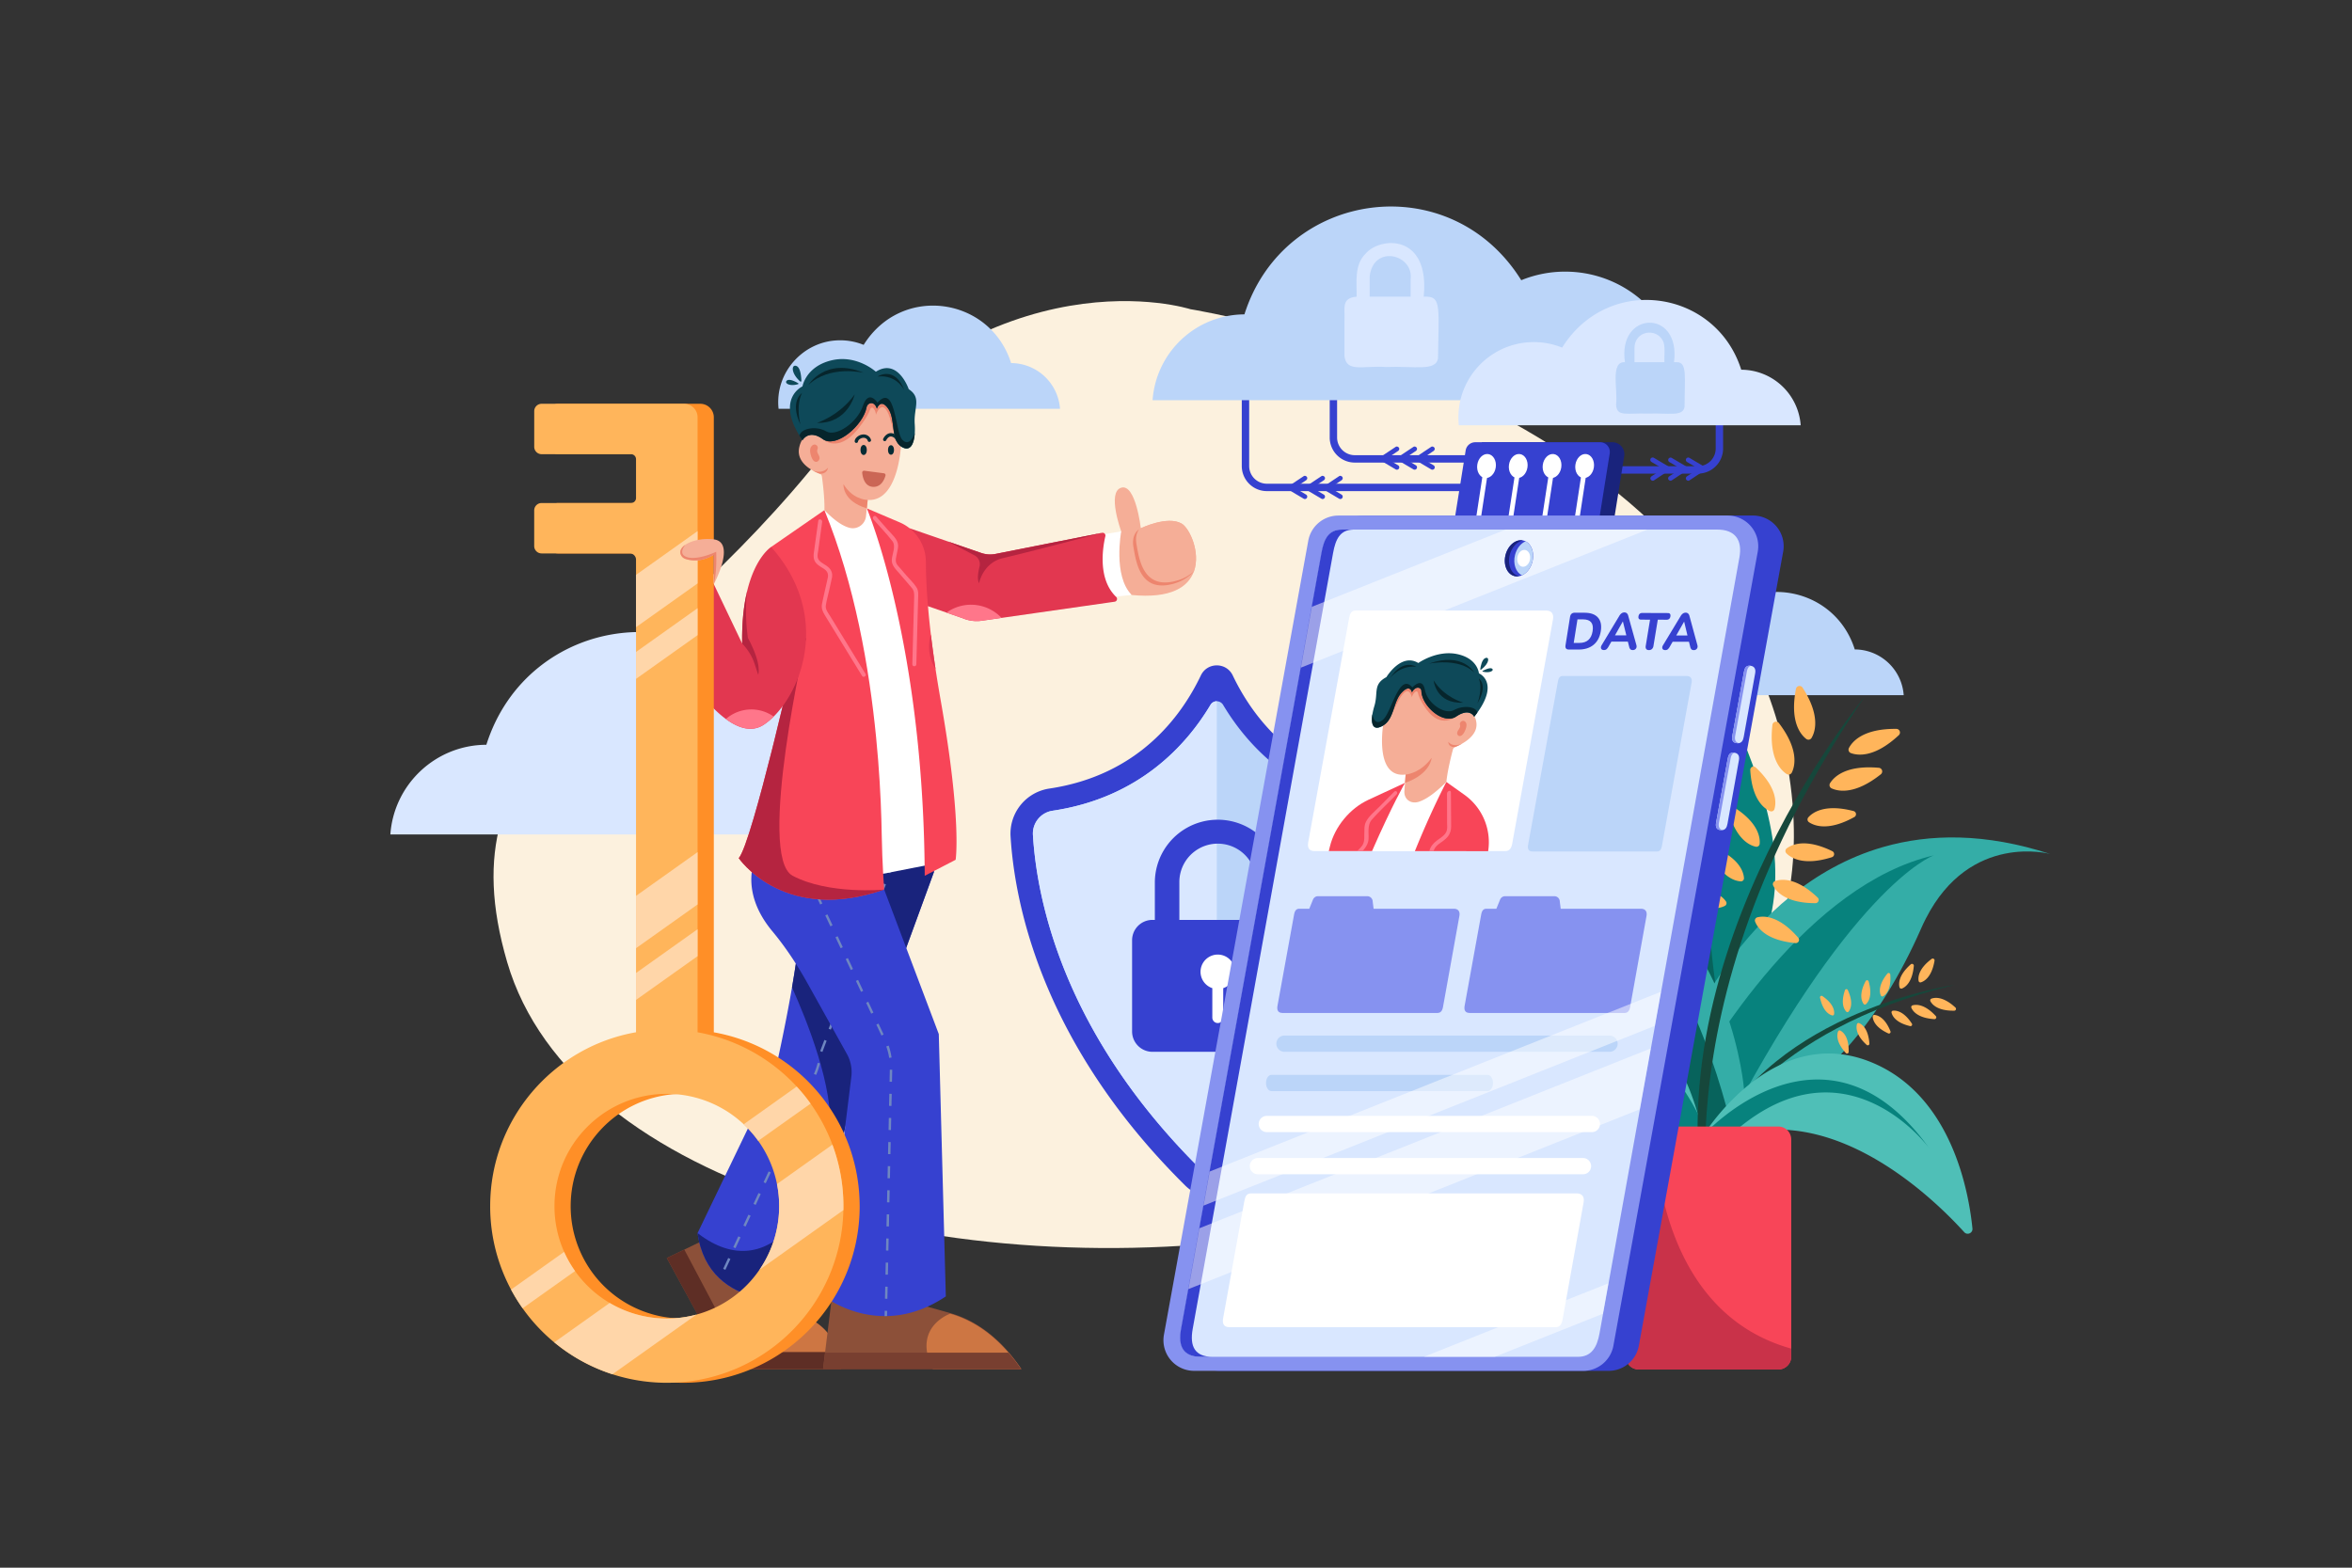 <svg id="_01" data-name="01" xmlns="http://www.w3.org/2000/svg" viewBox="0 0 4680 3120"><rect x="0" y="0" width="4680" height="3120" fill="#333333" stroke="none"/><defs><style>.cls-1,.cls-6{fill:#fff;}.cls-1{opacity:0;}.cls-2{fill:#fcf1de;}.cls-3{fill:#3641d0;}.cls-4{fill:#bbd5f9;}.cls-5{fill:#d9e7ff;}.cls-7{fill:#f5ae97;}.cls-8{fill:#8c5039;}.cls-9{fill:#cd7643;}.cls-10{fill:#5e2e25;}.cls-11{fill:#19237c;}.cls-12{fill:#6f87c1;}.cls-13{fill:#783f30;}.cls-14{fill:#e23750;}.cls-15{fill:#f84558;}.cls-16{fill:#ff768a;}.cls-17{fill:#ed856e;}.cls-18{fill:#072c35;}.cls-19{fill:#cb6655;}.cls-20{fill:#0e4959;}.cls-21{fill:#06252c;}.cls-22{fill:#b52440;}.cls-23{fill:#ff8f27;}.cls-24{fill:#ffb55b;}.cls-25{fill:#ffd6a9;}.cls-26{fill:#07827d;}.cls-27{fill:#07635c;}.cls-28{fill:#34ada7;}.cls-29{fill:#16473b;}.cls-30{fill:#1b5a4c;}.cls-31{fill:#4fbfb7;}.cls-32{fill:#3c7219;}.cls-33{fill:#c93249;}.cls-34{fill:#8692f0;}.cls-35{opacity:0.5;}</style></defs><title>01</title><rect id="_01-2" data-name="01" class="cls-1" width="4680" height="3120"/><path class="cls-2" d="M2368.65,615.36s-387.42-125.21-757.9,322.13-731.87,531.33-601.58,977.33,880.1,650.1,1570.9,539.44c0,0,1084-117.35,982.73-892S2368.65,615.36,2368.65,615.36Z"/><path class="cls-3" d="M2754.24,1569.37c-175.42-26.26-261.34-141.4-301.31-225.11-12.77-26.73-50.7-26.73-63.47,0-40,83.71-125.9,198.85-301.32,225.11a90.74,90.74,0,0,0-77.33,95.22c8.45,137.57,64.22,414.22,347.24,694.56a89.75,89.75,0,0,0,126.29,0c283-280.34,338.78-557,347.23-694.56A90.72,90.72,0,0,0,2754.24,1569.37Z"/><path class="cls-4" d="M2787.05,1661.86c-8.18,133.08-62.45,396.52-334.11,665.59a45.14,45.14,0,0,1-63.51,0c-271.65-269.07-325.92-532.51-334.1-665.59a45.93,45.93,0,0,1,39.42-48.37c171.95-25.75,266.05-130.55,313.92-210.75a14.58,14.58,0,0,1,25,0c47.87,80.2,142,185,313.92,210.75A45.92,45.92,0,0,1,2787.05,1661.86Z"/><path class="cls-5" d="M2421.19,1395.62v944.89a44.83,44.83,0,0,1-31.76-13.06c-271.65-269.07-325.92-532.51-334.1-665.59a45.93,45.93,0,0,1,39.42-48.37c171.95-25.75,266.05-130.55,313.92-210.75A14.46,14.46,0,0,1,2421.19,1395.62Z"/><path class="cls-3" d="M2562.13,1830.76h-13.79v-75.27a125.22,125.22,0,0,0-250.43,0v75.27h-4.75a40.53,40.53,0,0,0-40.53,40.53v181.48a40.53,40.53,0,0,0,40.53,40.54h269a40.53,40.53,0,0,0,40.53-40.54V1871.29A40.53,40.53,0,0,0,2562.13,1830.76Zm-215.47-75.27a76.46,76.46,0,1,1,152.92,0v75.27H2346.66Z"/><path class="cls-6" d="M2457.42,1934.09a34.3,34.3,0,1,0-45.14,32.54v58.25a10.85,10.85,0,1,0,21.69,0v-58.25A34.3,34.3,0,0,0,2457.42,1934.09Z"/><path class="cls-5" d="M1634.77,1393.3a241.5,241.5,0,0,0-91.39,17.85c-147.47-236.6-493.16-188.75-575.64,71.08-101.21.37-184,79-191,178.49H1875.53C1890.41,1516.91,1778,1393.53,1634.77,1393.3Z"/><path class="cls-4" d="M1671.91,677.27a123.14,123.14,0,0,1,46.59,9.09c76.22-121.7,252.07-94.78,293.38,36.23a98,98,0,0,1,97.34,91h-560C1541.25,741.21,1599.22,677,1671.91,677.27Z"/><path class="cls-4" d="M3350.66,1247.16a123.1,123.1,0,0,1,46.58,9.1c76.22-121.71,252.07-94.79,293.38,36.23a98,98,0,0,1,97.35,91H3228C3220,1311.1,3278,1246.89,3350.66,1247.16Z"/><path class="cls-7" d="M2375.67,1137.18c-10.92,30.63-45.11,54.78-124.72,46.89l-37.87-24.34-3.42-79.26,21.35-22.91s-28.79-78.39,0-86.94,39,80.7,39,80.7,52.43-25.45,80.91-9.49C2366.73,1050.67,2389.3,1099,2375.67,1137.18Z"/><path class="cls-6" d="M2190.22,1064.35l40.78-6.79s-16.76,88.81,20.85,126.42l-50.75,5.44S2164.39,1123.71,2190.22,1064.35Z"/><polygon class="cls-8" points="1555.04 2393.5 1577.43 2514.59 1567.42 2595.44 1573.08 2611.74 1600.15 2689.66 1611.51 2722.39 1447.14 2724.08 1326.8 2503.71 1555.04 2393.5"/><path class="cls-9" d="M1447.14,2725.23h226.12a113.06,113.06,0,1,0-226.12,0Z"/><path class="cls-10" d="M1326.8,2503.71l120.34,221.52h226.12a113.13,113.13,0,0,0-5.33-34.42h-177a35.53,35.53,0,0,1-30.89-18h0l-98.4-185.91Z"/><path class="cls-3" d="M1858.54,1735,1698,2173.82l-95.61,412.83s-191.27,30.91-214.38-132.56l142.7-296.59a228.74,228.74,0,0,0,17.32-50.44c6.75-30.86,18-84.75,27.9-141.88,12.53-72.55,22.78-150.36,18.47-192.76l190.12-80.25,4.74-2,34.12-14.4Z"/><path class="cls-11" d="M1858.53,1734.94,1698,2173.83l-95.6,412.81s-191.26,30.93-214.4-132.56c148.66,114.8,251.67-74.91,263.3-198.08,8.63-91.4-46.39-226.3-75.35-290.82,12.53-72.57,22.77-150.36,18.45-192.75l229-96.67Z"/><path class="cls-12" d="M1449,2503.62l-10,21.58,4.36,2,10-21.53Zm20.1-43.07-10,21.54,4.36,2,10-21.54Zm20.1-43.07-10,21.54,4.36,2,10-21.54Zm20.1-43.11-10,21.53,4.35,2.06,10.05-21.58Zm20.1-43.07-10.05,21.54,4.3,2,10-21.54Zm20.09-43.11-10,21.58,4.3,2,10-21.54Zm20.1-43.07-10,21.53,4.31,2,10.05-21.53Zm20.05-43.07-10,21.53,4.31,2,10-21.53Zm20.15-43.12-10.1,21.54,4.36,2.06,10-21.54Zm17.27-43.69a150.71,150.71,0,0,1-7.51,22.16l4.45,1.82a147.93,147.93,0,0,0,7.71-22.87Zm13.31-45.6-8.42,22.25,4.45,1.68,8.42-22.25Zm16.84-44.46-8.42,22.26,4.45,1.67,8.42-22.25Zm16.85-44.45-8.43,22.25,4.45,1.68,8.43-22.26Zm16.84-44.46-8.42,22.26,4.45,1.67,8.42-22.25Zm16.84-44.45-8.42,22.25,4.45,1.67,8.43-22.25Zm16.85-44.46-8.42,22.25,4.5,1.68,8.42-22.25Zm16.84-44.45-8.42,22.25,4.5,1.67,8.42-22.25Zm16.85-44.46-8.42,22.25,4.49,1.68,8.43-22.25Zm16.84-44.45-8.42,22.25,4.5,1.67,8.42-22.2Zm9.43-21.83,3.49,1.3,1.25-3.31Z"/><path class="cls-8" d="M1637.77,2724H2032.3a.54.54,0,0,1-.42-.29,356.17,356.17,0,0,0-25.24-32.92c-31.22-36-69.66-64.38-116-77.47l-46-13-186.56-41.59-16.24,132Z"/><path class="cls-9" d="M1856.32,2725.23h176a.56.56,0,0,1-.42-.3,358.87,358.87,0,0,0-25.24-32.92c-31.22-36-69.66-64.38-116-77.47C1890.63,2614.54,1814.05,2641,1856.32,2725.23Z"/><path class="cls-13" d="M1637.77,2725.23H2032.3a.56.56,0,0,1-.42-.3,358.87,358.87,0,0,0-25.24-32.92H1641.86Z"/><path class="cls-3" d="M1882,2580.09c-42.16,28.23-82.17,38.43-117,39.14-1.63.05-3.21.05-4.79.05-71.44-.19-120.3-39.19-120.3-39.19L1694,2143a74.4,74.4,0,0,0-8.8-45.32l-77.86-139.78c-20.53-36.84-43.6-72.21-70.58-104.6-69.49-83.46-31.3-150.84-31.3-150.84l82.35,2.59,5.36.14,143.23,4.5L1868,2058Z"/><path class="cls-12" d="M1760.39,2608.71l-.24,10.57c1.58,0,3.16,0,4.79-.05l.24-10.43Zm1.06-48-.53,24,4.78.15.53-24Zm1-47.95-.53,24,4.79.1.52-24Zm1-48-.52,24,4.78.14.53-24Zm1-48-.52,24,4.78.09.53-24Zm1.06-47.94-.53,24,4.79.1.52-24Zm1-48-.52,24,4.78.1.53-24Zm1-47.95-.52,24,4.78.1.53-24Zm1.06-48-.53,24,4.79.14.52-24Zm1-48-.53,24,4.79.09.53-24Zm1-48-.52,24,4.78.1.53-24Zm-2.53-47.9-4.55,1.62a120.8,120.8,0,0,1,5.79,22.78l4.74-.72A132.31,132.31,0,0,0,1768.34,2081.08Zm-20-43.84-4.3,2,10.14,21.73,4.35-2Zm-20.29-43.49-4.35,2,10.14,21.73,4.36-2.06Zm-20.34-43.46-4.3,2,10.14,21.78,4.31-2.06Zm-20.28-43.45-4.36,2,10.15,21.73,4.35-2Zm-20.34-43.49-4.36,2.05,10.2,21.73,4.3-2Zm-20.34-43.46-4.31,2,10.15,21.78,4.35-2.06Zm-20.29-43.45-4.35,2,10.14,21.73,4.36-2ZM1606.16,1733l-4.35,2,10.19,21.73,4.31-2Zm-13-27.76-5.36-.14,3.83,8.23,4.36-2.06Z"/><path class="cls-14" d="M2217.93,1197.53l-225,32.2-37.61,5.39a71.39,71.39,0,0,1-39.92-4.79l-32-11.08-36.87-12.79-19.91-6.9-7.92-2.74-15.76-5.47-26.23-9.09-26.35-9.13,15.85-32.41,9.33-19.09,1-2.14,7.47-15.27,25.87-52.9s0,0,0,0l76.81,26.48,65.59,22.61a55,55,0,0,0,28.49,2l212.13-42h0a5.59,5.59,0,0,1,6.54,6.74c-5.28,22.68-15.55,85.35,21.48,120.77A5.59,5.59,0,0,1,2217.93,1197.53Z"/><path class="cls-6" d="M1860.25,1718.76l-157.83,30.92-11.36-220.74-4-137.92-8.69-168.76-38-207s62.6,38,84.41-3.57l75.13,156.49,44.42,346.06,4.85,38Z"/><path class="cls-15" d="M1901.49,1711.14,1840,1743q0-10.17-.17-20.21c-2.72-235.84-33.9-419.12-63.12-540.5-3.54-14.76-7.07-28.62-10.5-41.54-22.23-83.44-41-128-41.39-129h0l65.29,27.82a85.23,85.23,0,0,1,19.79,11.79s0,0,0,0a86.09,86.09,0,0,1,32.45,67.27c0,22,1.05,50.94,4.15,87.85,1.43,17.06,3.3,35.82,5.74,56.36q3.72,31.5,9.31,68.68,4.44,29.32,10.24,62.35C1914.21,1634.51,1901.49,1711.14,1901.49,1711.14Z"/><path class="cls-16" d="M1737.77,1033.64c12.59,14.41,26.35,28.31,38,43.49,7.13,9.28.12,24.7-1.16,35.15-1.53,12.37,7.62,20.42,15,29l24.41,28.44c4.82,5.61,5.14,11.12,5,18l-2,71.9-1.68,62.42c-.14,5.15,7.86,5.15,8,0l3.53-130.68c.21-7.72,1.16-15.51-3.24-22.41-5.33-8.35-13.2-15.66-19.62-23.14l-13-15.17c-2.38-2.77-5.43-5.59-7.1-8.87-3.15-6.17-.35-14.19.8-20.58.92-5.11,2.54-10.72,2.36-16-.43-12-13.34-22.62-20.7-31L1743.43,1028c-3.4-3.88-9,1.79-5.66,5.66Z"/><path class="cls-15" d="M1759.28,1770.41q-9.12,3.13-17.91,5.71c-187.16,55.77-271.39-68.21-271.39-68.21,13.65-15.31,43.35-125.14,65.11-211.63,1.86-7.46,3.73-14.72,5.44-21.76,12-48.41,20.52-85,20.52-85l-3.09-34.87-2.72-30.88-.72-8.08-20.13-227.12,106-73.31c60.51,147.7,89.41,314.81,102.9,452.32,1.55,15.36,2.83,30.4,4,45,4.7,58.87,6.56,110.54,7.2,150.58C1755.35,1717.45,1759.28,1770.41,1759.28,1770.41Z"/><path class="cls-16" d="M1628.18,1036.49c-3,21.75-6.15,43.49-9,65.26-.85,6.66-.06,13,4.28,18.44,4,5,10.57,8.31,15.88,11.83,6.26,4.14,9.35,9.54,7.91,17.19-1,5.17-2.28,10.3-3.41,15.43-2.72,12.26-5.65,24.5-8.15,36.8-1.8,8.87,1,15.4,5.37,22.6l39.39,64.26,34.83,56.81c2.69,4.38,9.61.37,6.91-4L1652,1226.43c-3.91-6.37-10-13.62-8.81-21.5,1.56-10.07,4.45-20.1,6.65-30l4.21-19c.94-4.22,2.15-8.45,1.76-12.81-.74-8.21-5.83-13.63-12.34-17.94-6.11-4-15-8-16.47-16-.82-4.4.56-9.48,1.16-13.81l3.11-22.74,4.66-34c.69-5-7-7.21-7.71-2.12Z"/><path class="cls-7" d="M1610.47,932.25s0,0,.1,0c2,1.34,4,2.62,5.87,3.68a99.4,99.4,0,0,0,14.66,6.88,6.65,6.65,0,0,1,4.32,5.44c1.6,11.47,5.76,44.26,5,67,21.93,22.79,38.43,32.48,50.65,35.36,15.45,3.64,30.5-7.47,32.13-23.26l3.33-32.36c63.72,4,66.76-115.71,66.76-115.71l-8.85-81.36-80.3-26.45-67.1,100s-37.09-23.38-46.64,18.53C1585.89,909.8,1597.83,923.56,1610.47,932.25Z"/><path class="cls-17" d="M1724.79,1011.7c-49.7-14.77-46.39-48.1-46.39-48.1,16.95,27.94,40.95,31.09,48.09,31.46Z"/><path class="cls-17" d="M1626.84,893.28c2.11-5.44-4-10.66-9.07-7.76-4.21,2.41-7.78,7.73-4.66,19.43,6.06,22.74,18.53,13,17.68,6.07s-7.07-9.94-4-17.52Z"/><path class="cls-18" d="M1726.62,877.1a7.46,7.46,0,0,0-3.18-4.29,9.31,9.31,0,0,0-6.08-1.49c-4.12.3-9.6,3.43-10.2,7.76-.25,1.79-2.53,2.76-4.1,2.33-1.92-.53-2.58-2.31-2.33-4.1.52-3.78,3.31-6.74,6.27-8.89a20.15,20.15,0,0,1,10.36-3.77c6.9-.48,13.82,3.92,15.69,10.68,1.14,4.14-5.29,5.91-6.43,1.77Z"/><path class="cls-18" d="M1782.11,875.13c-1-3.49-5.87-6.39-9.41-6.45-4.1-.07-7.53,3.87-9.37,7.64a3.36,3.36,0,0,1-4.56,1.2,3.41,3.41,0,0,1-1.2-4.56c2.83-5.8,8.68-11.28,15.52-10.93,6.47.34,13.62,4.9,15.45,11.32a3.34,3.34,0,0,1-6.43,1.78Z"/><ellipse class="cls-18" cx="1772.91" cy="895.52" rx="5.94" ry="9.47"/><ellipse class="cls-18" cx="1718.48" cy="895.52" rx="6.26" ry="9.99"/><path class="cls-19" d="M1758.82,941.93l-39-5.1a3.75,3.75,0,0,0-4.23,4.06c.88,8.77,4.68,27,21.19,28s23-14.58,25.14-22.29A3.74,3.74,0,0,0,1758.82,941.93Z"/><path class="cls-17" d="M1616.44,936a99.4,99.4,0,0,0,14.66,6.88s14.24,1.23,16.53-12.15C1646.67,931.93,1636.33,944.46,1616.44,936Z"/><path class="cls-17" d="M1638.84,875s28.31,26.55,66.59-19.09c0,0,19.88-23.87,25.54-40,4.5-12.84,12.74,3.94,11.83,9.71,0,0,11-31.86,24.17-3.64,0,0,3.79,6.29,12.56,42.73l7.86-68.22-38.22-32.76-73.71-4.09-33.06,28.06-32.46,42.77Z"/><path class="cls-20" d="M1592.26,759.2a1.4,1.4,0,0,0,2.32-1.07c-.19-7.49-1.48-26.41-9.78-29.7C1574.79,724.47,1573.14,742.3,1592.26,759.2Z"/><path class="cls-20" d="M1588,764.59a1,1,0,0,0,.25-1.86c-4.72-2.81-17-9.4-22.23-5.54C1559.68,761.84,1570.09,769.83,1588,764.59Z"/><path class="cls-20" d="M1590.58,866.67c1.86,3.09,3.94,6.29,6.18,9.54,0,0,12.27-22.66,40.47-2.29,26.5,19.09,80.41-27.41,87.08-63.29,1.17-6.46,8.21-10.56,13.86-7.15,2.61,1.55,5.07,4.53,6.67,9.76,0,0,7.3-21.65,22.5,0s4.16,61.48,25.91,75.56c17.33,11.25,25.49-3.9,27-26.72a153.37,153.37,0,0,0-.16-18.5c-2.18-31.94,14.35-51.72-11.89-69.05,0,0-21.16-62.65-65.42-34.71,0,0-38.23-35-88.89-22.51S1596.76,769,1596.76,769,1545,792.07,1590.58,866.67Z"/><path class="cls-21" d="M1590.58,866.67c1.86,3.09,3.94,6.29,6.18,9.54,0,0,12.27-22.66,40.47-2.29,26.5,19.09,80.41-27.41,87.08-63.29,1.17-6.46,8.21-10.56,13.86-7.15,2.61,1.55,5.07,4.53,6.67,9.76,0,0,7.3-21.65,22.5,0s4.16,61.48,25.91,75.56c17.33,11.25,25.49-3.9,27-26.72l0-.05s-9.6,29-24.63,13.38S1782.53,761.25,1746,801.3c0,0-17.59-27.46-29,6.5s-53.64,62-72.84,50.76-47.56-6.5-52.57,6.08C1591.27,865.28,1591,866,1590.58,866.67Z"/><path class="cls-21" d="M1700.68,784.94s-13.1,58.13-75.13,56.76C1625.55,841.7,1670.39,827.57,1700.68,784.94Z"/><path class="cls-21" d="M1595.67,782.25s-24.88,16.5-2.94,62.63C1592.73,844.88,1582.78,809.38,1595.67,782.25Z"/><path class="cls-21" d="M1746.09,749.35s34.45-22.86,53.56,27.88C1799.65,777.23,1785.24,745,1746.09,749.35Z"/><path class="cls-21" d="M1608.39,766.31s33.59-56.14,110.09-24.4C1718.48,741.91,1650.37,725.69,1608.39,766.31Z"/><path class="cls-14" d="M1852.24,1262.82q3.72,31.5,9.31,68.68a83.66,83.66,0,0,1-9.31-68.68Z"/><path class="cls-16" d="M1992.88,1229.73l-37.61,5.39a71.39,71.39,0,0,1-39.92-4.79l-32-11.08a83.48,83.48,0,0,1,109.51,10.48Z"/><path class="cls-22" d="M2192.92,1060.43c-2.4.57-156.29,41.1-196.58,50.14-40.6,9.13-48.21,50.15-48.21,50.15-4.13-7.74-1.83-22.06.94-33a19.92,19.92,0,0,0-10.1-22.53l-52.26-27.34,65.59,22.61a55,55,0,0,0,28.49,2Z"/><path class="cls-7" d="M2375.67,1137.18c-9.59,10.5-22.78,19.57-40.91,24.62-65.65,18.29-74-42-79.35-72.3s14.61-38.18,14.61-38.18,52.43-25.45,80.91-9.49C2366.73,1050.67,2389.3,1099,2375.67,1137.18Z"/><path class="cls-17" d="M2375.71,1137.08a.42.42,0,0,0,0,.1c-9.59,10.5-22.78,19.57-40.91,24.62-65.65,18.29-74-42-79.35-72.3-3.92-22,5.5-32.13,11-36.07-4.19,5.79-7.63,15.25-5,30.07,5.39,30.33,13.7,90.59,79.36,72.3A86.43,86.43,0,0,0,2375.71,1137.08Z"/><path class="cls-22" d="M1759.28,1770.41q-9.12,3.13-17.91,5.71c-187.16,55.77-271.39-68.21-271.39-68.21,13.65-15.31,43.35-125.14,65.11-211.63,1.86-7.46,3.73-14.72,5.44-21.76,12-48.41,20.52-85,20.52-85l-3.09-34.87-2.72-30.88-.72-8.08c29.29-27.37,49.46-46.2,49.46-46.2s-99.06,435.36-26.77,473.47S1759.28,1770.41,1759.28,1770.41Z"/><path class="cls-14" d="M1539.46,1426.09a130,130,0,0,1-19.47,16.08c-23.91,15.85-50.78,7-75.62-11.17-46.15-33.8-85.27-99.94-85.27-99.94l52.19-187.35,65.46,137.07c-.73-43.52,3.49-77.75,9.93-104.48v0c16.53-68.46,47.71-87.7,47.71-87.7C1649.55,1218.18,1600.47,1365.61,1539.46,1426.09Z"/><path class="cls-16" d="M1539.46,1426.09a130,130,0,0,1-19.47,16.08c-23.91,15.85-50.78,7-75.62-11.17a76.77,76.77,0,0,1,95.09-4.91Z"/><path class="cls-22" d="M1508.59,1342.78l-7.47-22.8c-7.47-22.8-24.37-39.2-24.37-39.2-.73-43.52,3.49-77.75,9.93-104.48-6.17,44.58,1.47,93.2,1.47,93.2C1517.24,1323.58,1508.59,1342.78,1508.59,1342.78Z"/><path class="cls-23" d="M1710.22,2385.61a349.8,349.8,0,0,0-76.3-204.12,351.95,351.95,0,0,0-213.58-127V830.53a26.92,26.92,0,0,0-26.92-26.92H1110a14.72,14.72,0,0,0-14.71,14.72V889.2A14.72,14.72,0,0,0,1110,903.93h177.85a10,10,0,0,1,10,10v77.17a10,10,0,0,1-10,10H1110a14.72,14.72,0,0,0-14.71,14.72v70.88a14.71,14.71,0,0,0,14.71,14.72h175.45a12.43,12.43,0,0,1,12.43,12.44v940.52c-164.9,29-290.2,172.91-290.2,346.11A351.09,351.09,0,0,0,1343,2751.63q8,.36,16.15.37c194.09,0,351.44-157.35,351.44-351.45C1710.54,2395.55,1710.44,2390.56,1710.22,2385.61ZM1359.1,2624.13q-8.14,0-16.15-.58a223.36,223.36,0,0,1-207.43-223c0-118.05,91.49-214.73,207.43-223q8-.57,16.15-.57a222.61,222.61,0,0,1,138.34,47.93,223.79,223.79,0,0,1,66.92,264.39c-32.27,74.56-104,128.07-188.82,134.23C1370.12,2623.93,1364.63,2624.13,1359.1,2624.13Z"/><path class="cls-24" d="M1656.31,2278.07a352.08,352.08,0,0,0-268.26-223.63V830.53a26.92,26.92,0,0,0-26.92-26.92H1077.68A14.73,14.73,0,0,0,1063,818.33V889.2a14.74,14.74,0,0,0,14.73,14.73h177.84a10,10,0,0,1,10,10v77.17a10,10,0,0,1-10,10H1077.68a14.73,14.73,0,0,0-14.73,14.72v70.88a14.73,14.73,0,0,0,14.73,14.72h175.44a12.43,12.43,0,0,1,12.43,12.44v940.52c-164.89,29-290.2,172.91-290.2,346.11A351.09,351.09,0,0,0,1326.8,2752q8.13,0,16.15-.37c184-8.32,331.15-158.14,335.2-343.23.06-2.61.1-5.23.1-7.85A350.51,350.51,0,0,0,1656.31,2278.07Zm-145.22,249.1A222.79,222.79,0,0,1,1343,2623.55q-8,.59-16.15.58a223.43,223.43,0,0,1-223.58-223.58c0-123.48,100.1-223.57,223.58-223.57q8.15,0,16.15.57a223.61,223.61,0,0,1,168.14,349.62Z"/><polygon class="cls-25" points="1388.05 1056.97 1388.05 1161.14 1297.85 1225.27 1265.55 1248.22 1265.55 1144.06 1297.85 1121.1 1388.05 1056.97"/><polygon class="cls-25" points="1388.05 1210.44 1388.05 1264.05 1297.85 1328.17 1265.55 1351.13 1265.55 1297.52 1297.85 1274.57 1388.05 1210.44"/><polygon class="cls-25" points="1388.05 1695.87 1388.05 1800.04 1297.85 1864.16 1265.55 1887.11 1265.55 1782.96 1297.85 1759.99 1388.05 1695.87"/><polygon class="cls-25" points="1388.05 1849.34 1388.05 1902.94 1297.85 1967.07 1265.55 1990.03 1265.55 1936.42 1297.85 1913.46 1388.05 1849.34"/><path class="cls-25" d="M1144.23,2529.62l-82.37,58.55L1040,2603.71a347.54,347.54,0,0,1-23.06-37.21l23.78-16.91,81.77-58.12A221,221,0,0,0,1144.23,2529.62Z"/><path class="cls-25" d="M1612.91,2196.42l-83.46,59.33-20.77,14.77a223.57,223.57,0,0,0-28.93-33l17.69-12.58,87.85-62.46A353.29,353.29,0,0,1,1612.91,2196.42Z"/><path class="cls-25" d="M1385.74,2616.29l-10.2,7.24-146,103.81-10.85,7.71a350.66,350.66,0,0,1-115.75-63.57l17.81-12.68,92.4-65.68a222.43,222.43,0,0,0,113.67,31q8.15,0,16.15-.58A222.59,222.59,0,0,0,1385.74,2616.29Z"/><path class="cls-25" d="M1678.25,2400.55c0,2.62,0,5.24-.1,7.85l-113.79,80.9-53.27,37.87a224.12,224.12,0,0,0,34.94-170.7l27.46-19.53,82.82-58.87A350.51,350.51,0,0,1,1678.25,2400.55Z"/><path class="cls-7" d="M1420.36,1162.64s0,0,0,0v-58.53c-25.6,15.61-47.1,11.42-56.36,8.28a15.1,15.1,0,0,1-9.19-8.17c-3.23-7.47.81-14.55,9-20.08l0,0c12.61-8.48,35-13.38,56.48-10.67C1464.92,1079.12,1421.27,1160.94,1420.36,1162.64Z"/><path class="cls-17" d="M1420.36,1162.64s0,0,0,0v-58.53c-25.6,15.61-47.1,11.42-56.36,8.28a15.1,15.1,0,0,1-9.19-8.17c-3.23-7.47.81-14.55,9-20.08-.62.7-16.57,19.31,4.52,25,21.5,5.82,56.72-11,56.72-11S1427.24,1135.1,1420.36,1162.64Z"/><path class="cls-26" d="M3299.8,1883.14s-27.72-190.07,16.91-335.42,74.22-238.09,76.52-269.73c0,0,51.56,134.61,81.71,211,66.53,168.5,82,299.31,11.11,436.78,0,0-.87,75.32-1.53,78.63s-78.09,76.31-78.09,76.31l-115.32-72Z"/><path class="cls-27" d="M3375.27,2104.27s-19.07-403,12-638.67c0,0-4.09,423.44,50.47,619.22Z"/><path class="cls-28" d="M3343.25,2088l-.43,102.07-.44,113.31,38.42,6.33s15.43-15.62,38.54-36.34c35.66-31.86,89.55-75.79,133.19-92.83,71.88-28.11,184.41-137.2,270.18-332.83,3-6.89,6.14-13.46,9.37-19.71,88.17-172.62,247.54-128.36,247.54-128.36-129.64-42.23-239.91-40.55-332.57-13.9H3747C3461,1768,3343.25,2088,3343.25,2088Z"/><path class="cls-26" d="M3342.82,2190.06l-.44,113.31,38.42,6.33s15.43-15.62,38.54-36.34c259.53-506.06,423.29-569.1,428.42-571C3599.69,1760.16,3407.78,2071.65,3342.82,2190.06Z"/><path class="cls-28" d="M3470.16,2166.91l-23,83.83-25.57,93.05-33-3.6s-9.09-16.34-23.3-38.63c-22-34.3-56.12-82.66-88-106.63-52.54-39.5-119.89-154.74-145.48-334.85q-1.36-9.51-3.18-18.32C3095.83,1680,2955,1679.83,2955,1679.83c116-5,206.09,21.63,276,64.69h.05C3446.82,1877.46,3470.16,2166.91,3470.16,2166.91Z"/><path class="cls-27" d="M3447.16,2250.74l-25.57,93.05-33-3.6s-9.09-16.34-23.3-38.63c-97.1-474.52-217-563.71-220.79-566.44C3334.81,1839.3,3421,2138.74,3447.16,2250.74Z"/><path class="cls-29" d="M3888.78,1960.32s-357.28,50.18-483.24,310.55C3405.54,2270.87,3514.88,2049.16,3888.78,1960.32Z"/><path class="cls-24" d="M3849.35,1911.9c-5.52,32.68-20.23,41-27.09,43.14a3.61,3.61,0,0,1-4.62-2.83c-1.26-7.07-.58-24,26-43.82A3.63,3.63,0,0,1,3849.35,1911.9Z"/><path class="cls-24" d="M3808.12,1922.23c-2.94,33-17,42.47-23.63,45.13a3.62,3.62,0,0,1-4.83-2.45c-1.8-7-2.45-23.85,22.44-45.73A3.64,3.64,0,0,1,3808.12,1922.23Z"/><path class="cls-24" d="M3761.27,1939.43c2.31,29.51-8.63,39.92-14.12,43.25a3.24,3.24,0,0,1-4.62-1.44c-2.61-5.86-5.69-20.65,13-43.6A3.24,3.24,0,0,1,3761.27,1939.43Z"/><path class="cls-24" d="M3718.24,1953.22c8.09,28.47-.57,40.84-5.29,45.18a3.22,3.22,0,0,1-4.81-.5c-3.73-5.22-9.67-19.1,4.1-45.3A3.25,3.25,0,0,1,3718.24,1953.22Z"/><path class="cls-24" d="M3676.76,1970.43c11.64,25.3,5.37,38,1.61,42.77a3,3,0,0,1-4.54.23c-4.22-4.31-11.75-16.37-2.73-42.71A3,3,0,0,1,3676.76,1970.43Z"/><path class="cls-24" d="M3626.2,1982.41c23,15.78,24.09,29.95,23.27,35.93a3,3,0,0,1-3.79,2.52c-5.83-1.55-18.46-8.06-24.2-35.31A3.06,3.06,0,0,1,3626.2,1982.41Z"/><path class="cls-24" d="M3890.89,2005.2c-24.33-22.55-41.1-20.18-47.83-17.67a3.62,3.62,0,0,0-1.95,5.06c3.33,6.37,14.19,19.36,47.36,18.91A3.63,3.63,0,0,0,3890.89,2005.2Z"/><path class="cls-24" d="M3851.88,2022.18c-22.5-24.38-39.4-23.33-46.31-21.36a3.62,3.62,0,0,0-2.33,4.9c2.81,6.61,12.62,20.41,45.73,22.56A3.64,3.64,0,0,0,3851.88,2022.18Z"/><path class="cls-24" d="M3804.21,2037.16c-16.2-24.82-31.24-26.39-37.62-25.68a3.23,3.23,0,0,0-2.78,4c1.5,6.24,8.09,19.85,36.93,26.66A3.25,3.25,0,0,0,3804.21,2037.16Z"/><path class="cls-24" d="M3761.65,2052.5c-11-27.52-25.4-32-31.79-32.61a3.24,3.24,0,0,0-3.52,3.34c.24,6.41,4,21.06,30.94,33.43A3.25,3.25,0,0,0,3761.65,2052.5Z"/><path class="cls-24" d="M3719.72,2076.91c-2.13-29.56-14.52-38.23-20.44-40.71a3.24,3.24,0,0,0-4.36,2.12c-1.71,6.19-2.55,21.29,19.37,41.22A3.25,3.25,0,0,0,3719.72,2076.91Z"/><path class="cls-24" d="M3678.46,2093.55c.68-29.63-10.83-39.43-16.49-42.45a3.23,3.23,0,0,0-4.54,1.69c-2.29,6-4.55,20.95,15.38,42.87A3.25,3.25,0,0,0,3678.46,2093.55Z"/><path class="cls-30" d="M3026,1692.11s345.78,254,330.82,597.69C3356.81,2289.8,3367.37,1996,3026,1692.11Z"/><path class="cls-30" d="M3094.58,1663.65c-12.65,37.33-1.94,54.35,4,60.44a4.31,4.31,0,0,0,6.44-.34c5.29-6.7,14.11-24.78-2.47-60.53A4.32,4.32,0,0,0,3094.58,1663.65Z"/><path class="cls-30" d="M3131.92,1697.72c-15.53,36.22-6.19,54-.7,60.57a4.3,4.3,0,0,0,6.44.16c5.8-6.26,16-23.59,2.29-60.53A4.33,4.33,0,0,0,3131.92,1697.72Z"/><path class="cls-30" d="M3171.28,1742.15c-19.06,29.59-13.47,46.67-9.61,53.24a3.85,3.85,0,0,0,5.65,1.1c6-4.66,17.6-18.4,11-53A3.86,3.86,0,0,0,3171.28,1742.15Z"/><path class="cls-30" d="M3208.56,1780.86c-24.53,25.24-22.43,43.08-19.95,50.29a3.84,3.84,0,0,0,5.32,2.19c6.85-3.37,20.9-14.56,21.26-49.76A3.86,3.86,0,0,0,3208.56,1780.86Z"/><path class="cls-30" d="M3242.29,1822.27c-26.46,19.92-27.09,36.81-25.82,43.87a3.62,3.62,0,0,0,4.63,2.81c6.85-2.14,21.53-10.52,27-43.19A3.62,3.62,0,0,0,3242.29,1822.27Z"/><path class="cls-30" d="M3288.46,1863.32c-32.92,3.59-42.1,17.78-44.62,24.5a3.61,3.61,0,0,0,2.54,4.78c7,1.66,23.88,2,45.25-23.32A3.64,3.64,0,0,0,3288.46,1863.32Z"/><path class="cls-30" d="M2998.47,1737.9c38.2-9.88,54.41,2.06,60.05,8.48a4.3,4.3,0,0,1-.82,6.4c-7.07,4.8-25.77,12.27-60.25-6.91A4.33,4.33,0,0,1,2998.47,1737.9Z"/><path class="cls-30" d="M3029.74,1777.69c37.31-12.84,54.4-2.21,60.53,3.75a4.32,4.32,0,0,1-.31,6.45c-6.68,5.33-24.73,14.25-60.61-2.17A4.33,4.33,0,0,1,3029.74,1777.69Z"/><path class="cls-30" d="M3071.21,1820.26c30.95-16.85,47.58-10,53.86-5.68a3.84,3.84,0,0,1,.68,5.72c-5.09,5.69-19.66,16.22-53.7,7.08A3.86,3.86,0,0,1,3071.21,1820.26Z"/><path class="cls-30" d="M3107.11,1860.33c27-22.64,44.67-19.23,51.68-16.22a3.84,3.84,0,0,1,1.8,5.47c-3.86,6.59-16.07,19.8-51.24,17.56A3.86,3.86,0,0,1,3107.11,1860.33Z"/><path class="cls-30" d="M3137.25,1909.52c18.9-29.74,36.76-31.84,44.36-31.08a3.84,3.84,0,0,1,3.37,4.67c-1.69,7.44-9.34,23.72-43.53,32.24A3.87,3.87,0,0,1,3137.25,1909.52Z"/><path class="cls-30" d="M3171.06,1950.22c16-31.4,33.58-35.18,41.22-35.15a3.85,3.85,0,0,1,3.79,4.33c-1,7.58-7,24.51-40.28,36.21A3.86,3.86,0,0,1,3171.06,1950.22Z"/><path class="cls-31" d="M3908.46,2452.29c-60.65-66.87-264.11-265.89-473.63-185.28q-11.73,4.48-23.47,10.19a25.18,25.18,0,0,1-8.79,2.55c-4.63.39-10.65-.4-13.83-6.17a14.45,14.45,0,0,1,.88-14.64,454.05,454.05,0,0,1,58-71c58.76-58.78,156.21-122.73,275.72-73.95,160.07,65.3,194.19,258.18,201.43,331C3925.62,2454,3914.55,2459,3908.46,2452.29Z"/><path class="cls-26" d="M3838.92,2285.47c-11.91-16.59-181.46-229.73-404.09-18.46q-11.73,4.48-23.47,10.19a25.18,25.18,0,0,1-8.79,2.55c-4.63.39-10.65-.4-13.83-6.17a14.45,14.45,0,0,1,.88-14.64S3629.41,1993.5,3838.92,2285.47Z"/><path class="cls-32" d="M3839.54,2286.35c-.21-.31-.39-.6-.62-.88C3839.25,2285.91,3839.44,2286.19,3839.54,2286.35Z"/><path class="cls-31" d="M2692.49,2229.45c110.09-38.1,463.74-137.27,650.93,83.82q10.5,12.33,20.26,26.08a32.61,32.61,0,0,0,8.36,8.33c5,3.31,12.31,6.15,19.48,1.59,5.67-3.64,8.56-10.41,8.08-17.11A586.3,586.3,0,0,0,3378,2215.9c-30.07-103-100.75-235.73-266.25-254.59-221.65-25.29-379.81,171.89-433.15,249.85C2672,2220.76,2681.44,2233.27,2692.49,2229.45Z"/><path class="cls-26" d="M2874.59,2083.73c24.06-10.77,347.78-147.58,468.83,229.54q10.5,12.33,20.26,26.08a32.61,32.61,0,0,0,8.36,8.33c5,3.31,12.31,6.15,19.48,1.59,5.67-3.64,8.56-10.41,8.08-17.11A586.3,586.3,0,0,0,3378,2215.9C3315.14,2093.33,3172.47,1939.27,2874.59,2083.73Z"/><path class="cls-29" d="M3710,1387.13s-460.46,553.66-297.09,1107.36C3412.92,2494.49,3276.89,2020.22,3710,1387.13Z"/><path class="cls-24" d="M3586.78,1368.53c35.7,55.68,25.15,87.74,17.86,100.08a7.21,7.21,0,0,1-10.61,2c-11.34-8.77-33-34.64-20.47-99.58A7.25,7.25,0,0,1,3586.78,1368.53Z"/><path class="cls-24" d="M3539.73,1439.13c40,52.71,31.95,85.5,25.65,98.37a7.22,7.22,0,0,1-10.42,2.87c-12-7.85-35.62-31.95-28.21-97.67A7.25,7.25,0,0,1,3539.73,1439.13Z"/><path class="cls-24" d="M3493.6,1527.41c43,40.5,40.82,70.57,37.19,82.84a6.45,6.45,0,0,1-8.76,4.07c-11.72-5.14-36.11-22.85-39.33-81.84A6.47,6.47,0,0,1,3493.6,1527.41Z"/><path class="cls-24" d="M3448.54,1605.54c50.16,31.19,54,61.1,52.83,73.85a6.45,6.45,0,0,1-7.78,5.72c-12.51-2.72-39.92-15.26-54.74-72.45A6.48,6.48,0,0,1,3448.54,1605.54Z"/><path class="cls-24" d="M3410.35,1686.63c51.16,21.75,59,49,59.8,61a6.07,6.07,0,0,1-6.4,6.45c-12-.72-39.33-8.42-61.38-59.44A6.1,6.1,0,0,1,3410.35,1686.63Z"/><path class="cls-24" d="M3351.75,1772.19c55.08-7.48,75.77,11.92,82.6,21.84a6.06,6.06,0,0,1-2.21,8.81c-10.7,5.54-38.1,12.89-83.14-19.68A6.09,6.09,0,0,1,3351.75,1772.19Z"/><path class="cls-24" d="M3773.36,1450.59c-66.22-.64-87.79,25.37-94.38,38.11a7.23,7.23,0,0,0,3.92,10.09c13.47,5,46.94,9.56,95.34-35.63A7.26,7.26,0,0,0,3773.36,1450.59Z"/><path class="cls-24" d="M3738.52,1528.06c-66-5.84-89.51,18.4-97.07,30.59a7.23,7.23,0,0,0,3.11,10.37c13,6,46.05,13.21,97.84-28A7.26,7.26,0,0,0,3738.52,1528.06Z"/><path class="cls-24" d="M3688.2,1614.16c-57.23-14.93-81.57,2.93-90,12.54a6.45,6.45,0,0,0,1.21,9.59c10.59,7.21,38.6,18.47,90.33-10.19A6.48,6.48,0,0,0,3688.2,1614.16Z"/><path class="cls-24" d="M3645.92,1694c-53.15-26-80.53-13.26-90.74-5.51a6.46,6.46,0,0,0-.71,9.64c9,9.16,34.19,25.74,90.57,7.88A6.49,6.49,0,0,0,3645.92,1694Z"/><path class="cls-24" d="M3616.73,1786.28c-42.81-40.81-72.75-37-84.83-32.7a6.46,6.46,0,0,0-3.59,9c5.77,11.45,24.8,34.87,83.94,34.9A6.48,6.48,0,0,0,3616.73,1786.28Z"/><path class="cls-24" d="M3578.12,1866.23c-38.76-44.67-68.92-43.71-81.35-40.57a6.46,6.46,0,0,0-4.43,8.59c4.66,11.94,21.39,37.06,80.27,42.68A6.48,6.48,0,0,0,3578.12,1866.23Z"/><path class="cls-15" d="M3235.1,2267.7v432.13a25.67,25.67,0,0,0,25.67,25.68h277.75a25.67,25.67,0,0,0,25.68-25.68V2267.7a25.67,25.67,0,0,0-25.68-25.67H3260.77A25.67,25.67,0,0,0,3235.1,2267.7Z"/><path class="cls-33" d="M3235.1,2267.7v432.13a25.67,25.67,0,0,0,25.67,25.68h277.75a25.67,25.67,0,0,0,25.68-25.68V2684c-241.46-67.51-270.66-343.18-273.27-441.93h-30.16A25.67,25.67,0,0,0,3235.1,2267.7Z"/><path class="cls-3" d="M3378.65,942.58H3222.24V927.85h156.41a35.29,35.29,0,0,0,35.26-35.25V806.92h14.72V892.6A50,50,0,0,1,3378.65,942.58Z"/><path class="cls-3" d="M2921.72,977.41H2520.77a49.94,49.94,0,0,1-49.88-49.89V762.92h14.72v164.6a35.2,35.2,0,0,0,35.16,35.16h400.95Z"/><path class="cls-3" d="M2921.72,920.62h-226a49.94,49.94,0,0,1-49.88-49.88V739.81h14.72V870.74a35.2,35.2,0,0,0,35.16,35.16h226Z"/><path class="cls-3" d="M2781.94,926l-22.66-13.42,19-12.65,3.61-2.4c2.06-1.37,3.14-4.25,1.7-6.48-1.32-2-4.27-3.16-6.47-1.7l-25.56,17-3.62,2.4a4.79,4.79,0,0,0,0,8.17L2773.5,932l3.67,2.17a4.73,4.73,0,1,0,4.77-8.17Z"/><path class="cls-3" d="M2817.24,926l-22.66-13.42,19.05-12.65,3.61-2.4c2.06-1.37,3.14-4.25,1.7-6.48-1.32-2-4.27-3.16-6.47-1.7l-25.56,17-3.62,2.4a4.79,4.79,0,0,0,0,8.17L2808.8,932l3.67,2.17a4.73,4.73,0,1,0,4.77-8.17Z"/><path class="cls-3" d="M2852.54,926l-22.66-13.42,19-12.65,3.61-2.4c2.06-1.37,3.14-4.25,1.7-6.48-1.32-2-4.27-3.16-6.47-1.7l-25.56,17-3.62,2.4a4.79,4.79,0,0,0,0,8.17L2844.1,932l3.67,2.17a4.73,4.73,0,1,0,4.77-8.17Z"/><path class="cls-3" d="M2598.83,984.31l-22.67-13.42,19.05-12.65,3.62-2.41c2.06-1.36,3.14-4.24,1.7-6.47-1.33-2.05-4.27-3.16-6.48-1.7l-25.56,17-3.61,2.4a4.79,4.79,0,0,0,0,8.17l25.51,15.1,3.66,2.17a4.73,4.73,0,1,0,4.78-8.17Z"/><path class="cls-3" d="M2634.13,984.31l-22.67-13.42,19.05-12.65,3.62-2.41c2.06-1.36,3.14-4.24,1.7-6.47-1.33-2.05-4.27-3.16-6.48-1.7l-25.56,17-3.61,2.4a4.79,4.79,0,0,0,0,8.17l25.51,15.1,3.66,2.17a4.73,4.73,0,1,0,4.78-8.17Z"/><path class="cls-3" d="M2669.43,984.31l-22.67-13.42,19-12.65,3.62-2.41c2.06-1.36,3.14-4.24,1.7-6.47-1.33-2.05-4.27-3.16-6.48-1.7l-25.56,17-3.61,2.4a4.78,4.78,0,0,0,0,8.17l25.51,15.1,3.66,2.17a4.73,4.73,0,1,0,4.78-8.17Z"/><path class="cls-3" d="M3356.86,919.43l22.66,13.41-19.05,12.66-3.61,2.4c-2.06,1.37-3.14,4.24-1.7,6.47,1.32,2.06,4.27,3.17,6.47,1.7l25.56-17,3.62-2.4a4.79,4.79,0,0,0,0-8.17l-25.51-15.1-3.67-2.17a4.73,4.73,0,0,0-4.77,8.18Z"/><path class="cls-3" d="M3321.56,919.43l22.66,13.41-19,12.66-3.61,2.4c-2.06,1.37-3.14,4.24-1.7,6.47,1.32,2.06,4.27,3.17,6.48,1.7l25.55-17,3.62-2.4a4.79,4.79,0,0,0,0-8.17L3330,913.42l-3.66-2.17a4.74,4.74,0,0,0-4.78,8.18Z"/><path class="cls-3" d="M3286.26,919.43l22.67,13.41-19.06,12.66-3.61,2.4c-2.06,1.37-3.14,4.24-1.7,6.47,1.32,2.06,4.27,3.17,6.48,1.7l25.55-17,3.62-2.4a4.79,4.79,0,0,0,0-8.17l-25.51-15.1-3.66-2.17a4.74,4.74,0,1,0-4.78,8.18Z"/><path class="cls-3" d="M3201,2728.25H2426.59a61,61,0,0,1-60-71.9l287.19-1580.22a61,61,0,0,1,60-50.09h774.38a61,61,0,0,1,60,71.9L3261,2678.16A61,61,0,0,1,3201,2728.25Z"/><path class="cls-11" d="M3211.59,1034.67H2924l24.7-154.53h259.68a23.79,23.79,0,0,1,23.49,27.55Z"/><path class="cls-3" d="M3181.86,1034.67H2894.29l22.09-138.22a19.36,19.36,0,0,1,19.12-16.31h248.37A19.36,19.36,0,0,1,3203,902.56Z"/><ellipse class="cls-6" cx="2958.04" cy="927.57" rx="24.05" ry="18.57" transform="translate(1617.88 3722.99) rotate(-81.8)"/><ellipse class="cls-6" cx="3021.14" cy="927.57" rx="24.05" ry="18.57" transform="translate(1671.98 3785.44) rotate(-81.8)"/><ellipse class="cls-6" cx="3088.43" cy="927.57" rx="24.05" ry="18.57" transform="translate(1729.67 3852.05) rotate(-81.8)"/><ellipse class="cls-6" cx="3153.29" cy="927.57" rx="24.05" ry="18.57" transform="translate(1785.27 3916.24) rotate(-81.8)"/><rect class="cls-6" x="2890.45" y="977.82" width="117.46" height="9.46" transform="translate(1532.91 3749.72) rotate(-81.32)"/><rect class="cls-6" x="2954.48" y="977.82" width="117.46" height="9.46" transform="translate(1587.28 3813.03) rotate(-81.32)"/><rect class="cls-6" x="3021.7" y="977.82" width="117.46" height="9.47" transform="translate(1644.38 3879.49) rotate(-81.32)"/><rect class="cls-6" x="3086.71" y="977.82" width="117.46" height="9.47" transform="translate(1699.58 3943.75) rotate(-81.32)"/><path class="cls-34" d="M3150.34,2728.25H2376a61,61,0,0,1-60-71.9l287.19-1580.22a61,61,0,0,1,60-50.09h774.38a61,61,0,0,1,60,71.9L3210.35,2678.16A61,61,0,0,1,3150.34,2728.25Z"/><path class="cls-5" d="M3139.71,2700.33H2390.36c-35.31,0-45.88-20.81-39.56-55.56l279.35-1544.33c4.89-26.92,13.56-46.48,40.92-46.48h746.1c35.31,0,50.22,20.74,43.91,55.49L3182.7,2653.85C3177.81,2680.77,3167.07,2700.33,3139.71,2700.33Z"/><path class="cls-3" d="M2693.49,1054c-27.35,0-36,19.57-40.91,46.48L2373.23,2644.78c-6.32,34.74,4.25,55.55,39.56,55.55H2389.6c-35.31,0-45.88-20.81-39.56-55.55l279.35-1544.34c4.89-26.91,13.56-46.48,40.93-46.48Z"/><path class="cls-5" d="M3458.06,1479.13h-.29c-9.59,0-12.46-5.65-10.74-15.08l23-126.62c1.33-7.3,3.69-12.61,11.11-12.61h-.59c9.58,0,13.63,5.63,11.92,15.06l-22.77,126.64C3468.4,1473.82,3465.48,1479.13,3458.06,1479.13Z"/><path class="cls-34" d="M3484.08,1325.11c-5.3,1.19-7.22,6-8.36,12.33l-23,126.61c-1.53,8.39.57,13.78,7.78,14.87a13.11,13.11,0,0,1-2.41.21h-.29c-9.6,0-12.46-5.64-10.74-15.08l23-126.61c1.3-7.22,3.62-12.49,10.83-12.62A19.58,19.58,0,0,1,3484.08,1325.11Z"/><path class="cls-5" d="M3425.73,1652.13h-.29c-9.59,0-12.46-5.65-10.74-15.08l23-126.62c1.33-7.31,3.69-12.62,11.11-12.62h-.59c9.59,0,13.63,5.63,11.92,15.07l-22.77,126.63C3436.07,1646.82,3433.16,1652.13,3425.73,1652.13Z"/><path class="cls-34" d="M3451.75,1498.11c-5.3,1.19-7.22,6-8.36,12.32l-23,126.62c-1.53,8.38.58,13.78,7.78,14.87a13.11,13.11,0,0,1-2.41.21h-.29c-9.59,0-12.45-5.65-10.74-15.08l23-126.62c1.3-7.21,3.62-12.48,10.83-12.62A19.54,19.54,0,0,1,3451.75,1498.11Z"/><path class="cls-6" d="M3090.1,1232.92l-77.76,427.66-3.29,18.25c-1.59,8.7-5.05,15-13.88,15H2615.94c-11.4,0-14.81-6.72-12.78-17.93L2684.53,1230c1.57-8.69,4.38-15,13.21-15h378.19C3087.33,1215,3092.13,1221.71,3090.1,1232.92Z"/><path class="cls-4" d="M3366,1358.36l-56.74,312-2.4,13.32c-1.16,6.35-3.68,11-10.13,11H3049.89c-8.32,0-10.8-4.9-9.32-13.08l59.36-325.31c1.15-6.34,3.2-11,9.64-11h246C3363.94,1345.29,3367.45,1350.18,3366,1358.36Z"/><path class="cls-6" d="M3151.05,2393l-38.65,215.11-3.29,18.26c-1.59,8.7-5.05,15-13.88,15H2446.58c-11.4,0-14.81-6.72-12.78-17.93l42.27-233.36c1.57-8.68,4.38-15,13.2-15h647.61C3148.28,2375.13,3153.08,2381.83,3151.05,2393Z"/><path class="cls-6" d="M2795.67,1558.19l0-.06-73.06,115.76-12.59,20h1.2l124.72.08L2878,1556.22l0,0S2810.4,1599.38,2795.67,1558.19Z"/><path class="cls-15" d="M2723.2,1591.58c-36.84,17-67.32,53.38-77,93.35-.69,2.84-1.43,5.81-2.2,8.88l66,0h1.2l18.89,0c39.94-91.28,65.06-134.86,65.56-135.74Z"/><path class="cls-16" d="M2773.83,1576.05q-14.26,14.46-28.92,29.31c-9.56,9.69-25.66,22.36-28.93,35.76-1.44,5.9-1,12.09-1.23,17.81-.27,7.19.87,16.16-4.07,23.65-2.66,4-6.73,7.64-10.06,11.16a.52.52,0,0,0-.1.11h10.67c5.37-6.08,9.85-12.51,11.39-20a28,28,0,0,0,.48-3.2c1-11.83-2.94-28.59,6.81-39.53,15.67-17.58,32.89-33.56,48.64-49.65C2782.67,1577.26,2778,1571.81,2773.83,1576.05Z"/><path class="cls-15" d="M2961.12,1694h0l-145.8-.09c19.95-49.13,40.81-95.31,62.64-137.7l0,0h0l35.83,25.5A115.88,115.88,0,0,1,2961.12,1694Z"/><path class="cls-16" d="M2880.76,1665.11c-4.81,6-12,10.31-18,14.8-5.23,3.91-8.8,8.46-10.19,14h-8.5c2.11-9.39,8.21-16,15.54-21.44,6.87-5.11,16.52-10.39,19.12-19.29,1.42-4.89.71-10.3.69-15q0-12.12-.06-24,0-17.65-.1-34.87c0-5.06,7.74-7.79,7.78-2.71.15,22.09.49,44.65.46,67.81C2887.53,1651.64,2885.9,1658.7,2880.76,1665.11Z"/><path class="cls-7" d="M2915.66,1476s-.06,0-.11.06c-1.93,1.29-3.86,2.53-5.72,3.58a111.56,111.56,0,0,1-14.22,6.95,7.76,7.76,0,0,0-4.63,5.21c-2.86,10.72-10.84,42.15-13,64.37-24.54,24.47-42.4,35.66-55.13,39.59-16.26,5-29.59-5.52-28.38-21.79l2.43-32.48c-64.9,8-43.67-105.64-43.67-105.64l22.93-69.73,75.22-22.56,46.92,80.21s34.87-20.72,39.41,14.3C2939.91,1455.05,2928,1467.69,2915.66,1476Z"/><path class="cls-17" d="M2795.66,1558.12c51.31-17.86,53-49.83,53-49.83-20.53,27.9-44.59,32.46-51.72,33.27Z"/><path class="cls-17" d="M2905,1442.16c-1.3-4.64,4.71-9.36,8.91-7,3.49,1.93,6.14,6.41,2.17,16.73-7.86,20.44-18.12,12.22-16.58,6s7.46-9,5.56-15.54Z"/><path class="cls-17" d="M2909.83,1479.66a111.56,111.56,0,0,1-14.22,6.95s-13.32,1.8-13.8-10.34C2882.55,1477.34,2890.6,1488.32,2909.83,1479.66Z"/><path class="cls-17" d="M2896.3,1426.76s-28.75,24.12-57.48-14.21c0,0-14.55-19.6-17.26-32.87-2.13-10.41-12.07,3.55-12.14,8.32,0,0-5-25.92-21.41-2.45,0,0-4.53,5.37-19.05,36.88l4.75-57.48,39.41-26.88,64.34-4.16,25.12,21.32,23.59,33.52Z"/><path class="cls-20" d="M2947.23,1332.6c-.81.62-2,.13-1.83-.78.75-5.65,3.31-19.73,10.3-22.22C2964.07,1306.63,2964.14,1319.73,2947.23,1332.6Z"/><path class="cls-20" d="M2950.28,1336.63a.75.75,0,0,1-.05-1.41c4.1-2.19,14.6-7.28,18.63-4.45C2973.73,1334.19,2964.66,1340.37,2950.28,1336.63Z"/><path class="cls-20" d="M2939.62,1418.21c-1.9,2.66-4,5.42-6.26,8.25,0,0-8.59-18.67-35.52-.63-26.1,17.44-68.76-20.87-69.56-50.56-.12-5.24-5.79-8.43-11.33-5.54-2.57,1.32-5.23,3.81-7.47,8.14,0,0-3.22-17.51-20.37.5-17.6,18.52-14.39,52.67-37.69,66-19,10.9-23.79-2.54-20.62-22.83a135.47,135.47,0,0,1,3.84-16.15c8.25-27.2-3.26-43.25,24-57.79,0,0,29.32-48.93,63.52-28.07,0,0,37.18-26.51,78-17.61,40.5,8.87,42.58,38.18,42.58,38.18S2983.79,1357,2939.62,1418.21Z"/><path class="cls-21" d="M2939.62,1418.21c-1.9,2.66-4,5.42-6.26,8.25,0,0-8.59-18.67-35.52-.63-26.1,17.44-68.76-20.87-69.56-50.56-.12-5.24-5.79-8.43-11.33-5.54-2.57,1.32-5.23,3.81-7.47,8.14,0,0-3.22-17.51-20.37.5-17.6,18.52-14.39,52.67-37.69,66-19,10.9-23.79-2.54-20.62-22.83l.06,0s3.37,25.57,20.88,11c17.18-14.29,32.24-95.84,58.57-64.38,0,0,19.62-22.32,24.92,4.69,5.47,27.82,39.78,50.36,58.21,40.21,18.08-9.92,42.3-6.81,45.53,3.53A15.43,15.43,0,0,0,2939.62,1418.21Z"/><path class="cls-21" d="M2852.63,1354.13s4,47.1,58.92,44.29C2911.55,1398.42,2873.85,1387.92,2852.63,1354.13Z"/><path class="cls-21" d="M2942.52,1350.28s19.45,12.41-2.85,49.89C2939.67,1400.17,2951.11,1371.29,2942.52,1350.28Z"/><path class="cls-21" d="M2817.92,1326.9s-26.6-17.21-52,22.73C2765.92,1349.63,2784.24,1323.94,2817.92,1326.9Z"/><path class="cls-21" d="M2933.27,1338.21s-22.61-41.59-90.43-17.33C2842.84,1320.88,2902.21,1308.08,2933.27,1338.21Z"/><path class="cls-34" d="M2892.37,1808.55H2733.19l-1.81-14.16a10.78,10.78,0,0,0-10.78-10.78h-98a10.77,10.77,0,0,0-10,6.71l-7.42,18.23h-19.62c-7.15,0-9.43,5.13-10.71,12.18L2542,2001.43c-1.64,9.1,1.12,14.55,10.37,14.55h307.67c7.17,0,10-5.12,11.26-12.18L2874,1989l29.86-165.91C2905.52,1814,2901.62,1808.55,2892.37,1808.55Z"/><path class="cls-34" d="M3264.68,1808.55H3105.5l-1.81-14.16a10.78,10.78,0,0,0-10.78-10.78h-98a10.77,10.77,0,0,0-10,6.71l-7.42,18.23h-19.62c-7.16,0-9.43,5.13-10.71,12.18l-32.79,180.7c-1.64,9.1,1.12,14.55,10.37,14.55h307.67c7.17,0,10-5.12,11.26-12.18l2.67-14.81,29.86-165.91C3277.83,1814,3273.93,1808.55,3264.68,1808.55Z"/><path class="cls-4" d="M3202.67,2093.28H2555.8a16.15,16.15,0,0,1-16-18.22h0a16.15,16.15,0,0,1,16-14.08h646.87a16.15,16.15,0,0,1,16,18.22h0A16.14,16.14,0,0,1,3202.67,2093.28Z"/><path class="cls-6" d="M3167.54,2253.13H2520.67a16.15,16.15,0,0,1-16-18.21h0a16.15,16.15,0,0,1,16-14.09h646.87a16.15,16.15,0,0,1,16,18.22h0A16.15,16.15,0,0,1,3167.54,2253.13Z"/><path class="cls-6" d="M3149.9,2337H2503a16.15,16.15,0,0,1-16-18.22h0a16.15,16.15,0,0,1,16-14.08H3149.9a16.15,16.15,0,0,1,16,18.22h0A16.14,16.14,0,0,1,3149.9,2337Z"/><path class="cls-4" d="M2960.08,2171.51H2529.86c-6.47,0-11.48-8.55-10.65-18.21h0c.69-8.06,5.25-14.09,10.65-14.09h430.22c6.48,0,11.48,8.56,10.66,18.22h0C2970,2165.49,2965.48,2171.51,2960.08,2171.51Z"/><path class="cls-3" d="M3121.86,1292.71q-8.15,0-6.81-8.41l9-56.5q1.34-8.44,9.5-8.41l19.63.08q18.09.06,26.5,9.63t5.57,27.09q-2.82,17.52-14.27,27t-29.49,9.5Zm9.53-13.17,11.25,0q22.59,0,26.33-23.41t-18.85-23.46l-11.26,0Z"/><path class="cls-3" d="M3191.47,1293.7q-4.2,0-5.53-2.9t1.25-7.14l35-58.1a16,16,0,0,1,4.63-5.13,9.69,9.69,0,0,1,5.36-1.59,7.33,7.33,0,0,1,4.83,1.63,9.75,9.75,0,0,1,2.86,5.15l16.22,58.13q1.18,4.34-1,7.17a7.28,7.28,0,0,1-6.08,2.83q-3.39,0-4.95-1.65a11.18,11.18,0,0,1-2.4-5.17l-2.56-9.92-32.81,0-5.71,9.93a18.81,18.81,0,0,1-4,5.21A7.64,7.64,0,0,1,3191.47,1293.7Zm37.58-56.8-15.56,27.54,22.55,0-6.79-27.59Z"/><path class="cls-3" d="M3281.07,1293.78c-2.52,0-4.32-.73-5.4-2.17s-1.42-3.47-1-6.09l8.6-52.27-17.61-.06q-6.48,0-5.39-6.66t7.56-6.61l50.59.2q6.43,0,5.35,6.64t-7.54,6.6l-17.56-.06-8.62,52.24a10.38,10.38,0,0,1-2.94,6.08A8.44,8.44,0,0,1,3281.07,1293.78Z"/><path class="cls-3" d="M3313.45,1293.8q-4.15,0-5.46-2.88t1.28-7.11l34.94-57.8a16,16,0,0,1,4.61-5.1,9.46,9.46,0,0,1,5.31-1.58,7.24,7.24,0,0,1,4.78,1.62,9.65,9.65,0,0,1,2.8,5.13l15.75,57.82c.77,2.87.41,5.25-1.05,7.13a7.21,7.21,0,0,1-6,2.82q-3.35,0-4.9-1.65a11,11,0,0,1-2.34-5.13l-2.48-9.88-32.48,0-5.69,9.88a19,19,0,0,1-4,5.19A7.62,7.62,0,0,1,3313.45,1293.8Zm37.49-56.5-15.54,27.39,22.31,0-6.58-27.44Z"/><g class="cls-35"><polygon class="cls-6" points="3278.12 1053.96 2588.36 1328.81 2610.28 1207.65 2995.96 1053.96 3278.12 1053.96"/><polygon class="cls-6" points="3284.46 2086.68 3262.62 2207.81 2364.63 2565.62 2386.55 2444.46 3284.46 2086.68"/><polygon class="cls-6" points="3200.2 2554.1 3189.28 2614.67 2974.29 2700.33 2833.21 2700.33 3200.2 2554.1"/><polygon class="cls-6" points="3304.8 1973.83 3292.57 2041.68 2394.69 2399.46 2406.97 2331.59 3304.8 1973.83"/></g><path class="cls-3" d="M3049.12,1118c-3.29,12.92-11.43,22.88-20.82,27a22.61,22.61,0,0,1-14.86,1.45c-14.74-3.77-22.65-22.62-17.66-42.12s21-32.25,35.69-28.49a21.46,21.46,0,0,1,4,1.45C3047.57,1083.21,3053.63,1100.35,3049.12,1118Z"/><path class="cls-4" d="M3049.12,1118c-3.29,12.92-11.43,22.88-20.82,27-12.14-5.87-18.2-23-13.69-40.67,3.31-12.92,11.44-22.88,20.84-27C3047.57,1083.21,3053.63,1100.35,3049.12,1118Z"/><path class="cls-11" d="M3021.79,1146.5c.36.09.73.18,1.1.25a21.55,21.55,0,0,1-9.45-.25c-14.74-3.77-22.65-22.62-17.66-42.12,4.86-19,20.17-31.61,34.59-28.74-11.58,2.22-22.32,13.4-26.24,28.74C2999.16,1123.88,3007.05,1142.73,3021.79,1146.5Z"/><path class="cls-6" d="M3044.4,1113.36c-1,6.07-4.43,11-8.6,13.21a10.46,10.46,0,0,1-6.79,1.22c-6.93-1.2-11.26-9.59-9.68-18.76s8.47-15.62,15.4-14.43a10.65,10.65,0,0,1,1.88.52C3042.41,1097.38,3045.83,1105.06,3044.4,1113.36Z"/><path class="cls-4" d="M3114.5,540.59A231,231,0,0,0,3027,557.67c-141.12-226.44-471.95-180.56-550.84,68a183.92,183.92,0,0,0-182.77,170.8H3344.89C3359.12,658.85,3251.54,540.82,3114.5,540.59Z"/><path class="cls-5" d="M2840.23,590.43h-7.36c12.56-125.91-86.56-119.62-115.57-85.66-23.57,22.9-17.17,59.12-17.93,85.66-31.38,2.74-22.72,23.17-24.15,48.3v69.89c3.92,33.36,36.66,18.67,82.59,21.78,57.42-2.18,99,9,103.53-17C2862.63,615.58,2867.68,591.77,2840.23,590.43ZM2725.36,550.3c7.11-64.27,87.79-44.58,81.52,5.62v34.51h-81.52Z"/><path class="cls-5" d="M3051.78,680.82a149.5,149.5,0,0,1,56.58,11c92-147.27,305.83-115.82,356.35,44A119,119,0,0,1,3583,846.37H2902.74C2893.53,757.17,2963.29,681,3051.78,680.82Z"/><path class="cls-4" d="M3336.3,720.83h-5.37c14-107.27-113.19-102.31-97.58,0-29.79-1.93-13.87,55.11-17.65,83.76.49,26,21.52,17,62.85,18.54,41.65-1.58,70.22,6.79,73.38-13.46C3352,749.69,3357.71,720.57,3336.3,720.83Zm-84-29.33c1.14-33.22,42.93-39.34,56.25-13.68,5.82,9.13,2.55,33.38,3.33,43h-59.58Z"/></svg>
